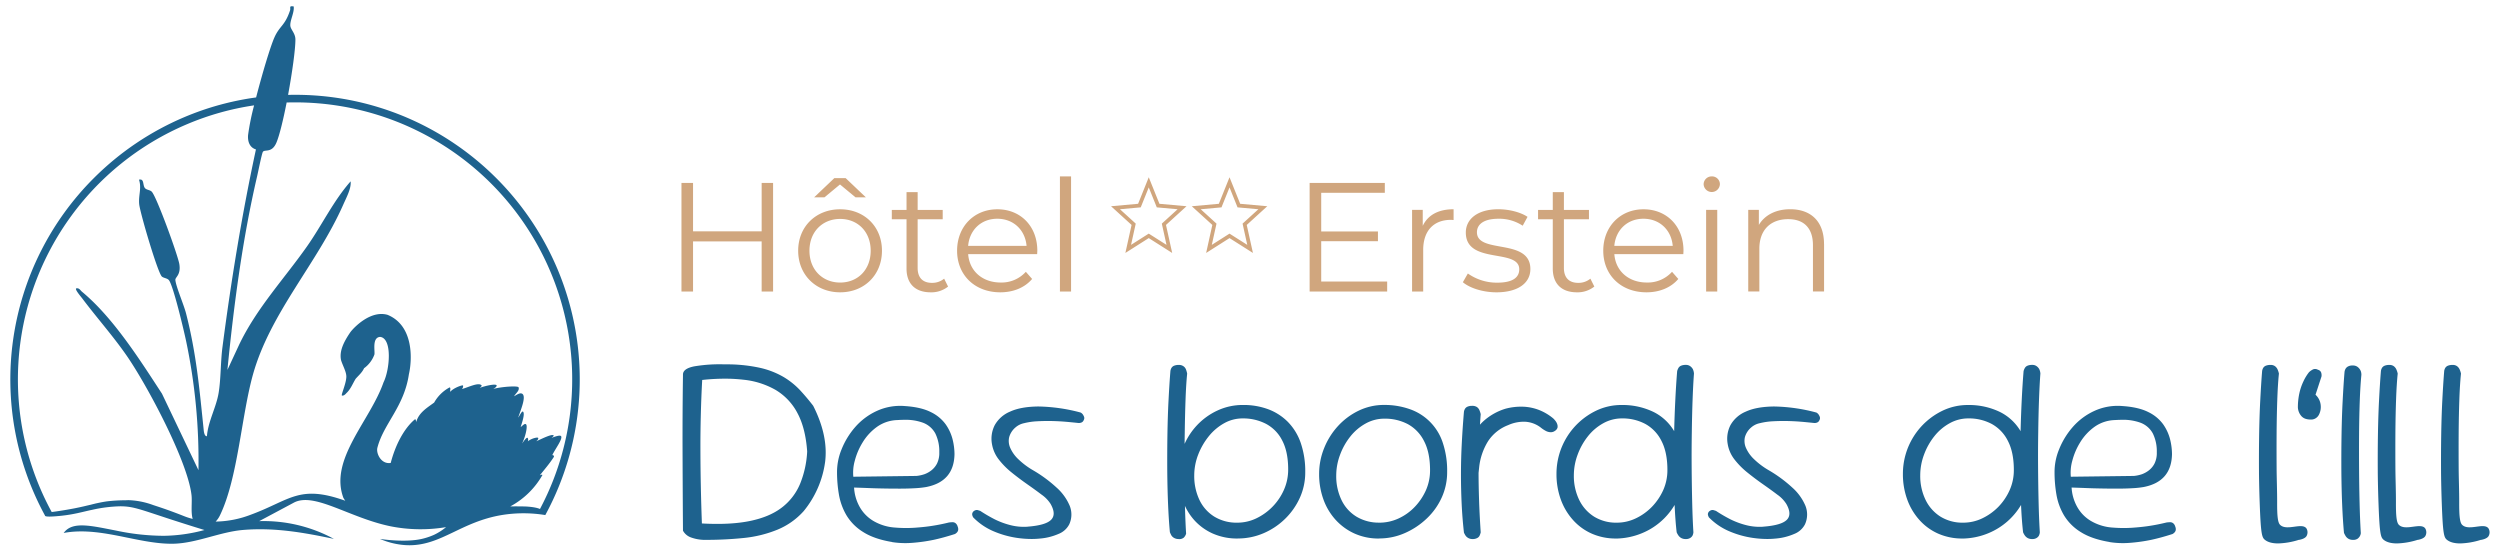 <?xml version="1.0" encoding="UTF-8"?> <svg xmlns="http://www.w3.org/2000/svg" width="1200" height="265" viewBox="0 0 1200 265"><g id="HOTEL-BORD-ILL-logo" transform="translate(-336 -254)"><rect id="Rectangle_1" data-name="Rectangle 1" width="1200" height="265" transform="translate(336 254)" fill="none"></rect><g id="Groupe_1" data-name="Groupe 1" transform="translate(5 3)"><path id="bords-ill" d="M846.918,84.227c-1.4-1.126-1.926-2.652-2.452-16.675-.327-8.737-.381-15.168-.381-16.129q-.056-8.583.072-17.275c.091-5.814.255-11.354.526-16.64s.564-10.045.909-14.259a3.963,3.963,0,0,1,.526-1.545A2.627,2.627,0,0,1,847.353.669a5.646,5.646,0,0,1,2.271-.381,3.391,3.391,0,0,1,2.217.654A4.108,4.108,0,0,1,853,2.431a10.645,10.645,0,0,1,.654,2q-.517,5.042-.781,12.389t-.327,15.8q-.054,8.446,0,17.092c.036,5.541.273,11.1.255,16.64-.018,6.358.291,9.518,1.38,10.645,1.6,1.63,4.295,1.288,6.835.947,2.5-.335,4.852-.672,5.88.87a3.652,3.652,0,0,1,0,3.633c-.853,1.435-3.633,1.816-3.633,1.816v-.036a36.058,36.058,0,0,1-9.963,1.736C850.881,85.964,848.528,85.529,846.918,84.227Zm-30.372,0c-1.4-1.126-1.926-2.652-2.452-16.675-.327-8.737-.381-15.168-.381-16.129q-.056-8.583.072-17.275c.092-5.814.255-11.354.526-16.64s.564-10.045.909-14.259a3.962,3.962,0,0,1,.526-1.545A2.631,2.631,0,0,1,816.982.669a5.635,5.635,0,0,1,2.271-.381,3.388,3.388,0,0,1,2.215.654,4.089,4.089,0,0,1,1.162,1.489,10.645,10.645,0,0,1,.654,2q-.517,5.042-.781,12.389t-.327,15.8q-.054,8.446,0,17.092c.038,5.541.273,11.1.255,16.64-.018,6.358.291,9.518,1.38,10.645,1.6,1.63,4.295,1.288,6.835.947,2.5-.335,4.854-.672,5.881.87a3.652,3.652,0,0,1,0,3.633c-.853,1.435-3.633,1.816-3.633,1.816v-.036a36.058,36.058,0,0,1-9.963,1.736C820.508,85.964,818.156,85.529,816.546,84.227Zm-57.02,0c-1.4-1.126-1.926-2.652-2.452-16.675-.327-8.737-.381-15.168-.381-16.129q-.054-8.583.072-17.275c.092-5.814.255-11.354.528-16.64s.562-10.045.907-14.259a4.015,4.015,0,0,1,.526-1.545A2.631,2.631,0,0,1,759.962.669a5.635,5.635,0,0,1,2.271-.381,3.386,3.386,0,0,1,2.215.654,4.089,4.089,0,0,1,1.162,1.489,10.645,10.645,0,0,1,.654,2q-.518,5.042-.78,12.389t-.327,15.8q-.056,8.446,0,17.092c.036,5.541.271,11.1.253,16.64-.018,6.358.291,9.518,1.381,10.645,1.6,1.63,4.293,1.288,6.835.947,2.5-.335,4.852-.672,5.879.87a3.648,3.648,0,0,1,0,3.633c-.853,1.435-3.633,1.816-3.633,1.816v-.036a36.057,36.057,0,0,1-9.963,1.736C763.488,85.964,761.136,85.529,759.525,84.227Zm-74.548,1.09.016-.036c-5.722-.945-10.354-2.544-13.859-4.779a24.036,24.036,0,0,1-8.011-7.991,29.162,29.162,0,0,1-3.652-9.992A63.39,63.39,0,0,1,658.565,52a28.547,28.547,0,0,1,2.143-11.1,37.2,37.2,0,0,1,6.5-10.7,30.785,30.785,0,0,1,10.354-7.793,26.966,26.966,0,0,1,13.679-2.379q7.683.517,12.369,2.905a18.846,18.846,0,0,1,7.1,5.867,21.992,21.992,0,0,1,3.324,7.229,30.329,30.329,0,0,1,.909,7.1c-.092,4.378-1.254,7.883-3.525,10.517q-3.379,3.924-10.027,5.232a45.291,45.291,0,0,1-5.4.582c-2.2.128-4.613.2-7.229.2s-5.214-.018-7.811-.072c-2.6-.038-4.978-.11-7.1-.2s-4.486-.163-7.1-.253A21.378,21.378,0,0,0,669.3,68.17a18.062,18.062,0,0,0,6.647,6.958,23.623,23.623,0,0,0,10.609,3.232,63.819,63.819,0,0,0,9.319.074c3.088-.219,5.885-.508,8.392-.909,2.526-.381,5.214-.925,8.066-1.617a13.911,13.911,0,0,1,1.762-.126,2.313,2.313,0,0,1,1.362.453,3.042,3.042,0,0,1,1.035,1.617,3.171,3.171,0,0,1,.255,1.671,2.21,2.21,0,0,1-.526,1.09,3.777,3.777,0,0,1-1.037.835c-3.723,1.2-7.12,2.125-10.154,2.779a80.365,80.365,0,0,1-9.827,1.417q-1.952.172-3.855.172A40.428,40.428,0,0,1,684.978,85.318Zm2.488-58.564a17.687,17.687,0,0,0-9.773,3.288,25.324,25.324,0,0,0-6.83,7.411,31.94,31.94,0,0,0-3.778,8.828,21.1,21.1,0,0,0-.71,7.666h0l30.335-.381a17.241,17.241,0,0,0,3.834-.835,12.415,12.415,0,0,0,3.25-1.8,9.852,9.852,0,0,0,2.743-3.289,11.358,11.358,0,0,0,1.108-5.413,19.425,19.425,0,0,0-1.89-9.028,11.174,11.174,0,0,0-6.248-5.285,24.108,24.108,0,0,0-8.589-1.285Q689.286,26.632,687.466,26.754ZM100.535,85.318l.056-.036c-5.722-.945-10.355-2.544-13.86-4.779a24.037,24.037,0,0,1-8.011-7.991,29.5,29.5,0,0,1-3.651-9.992A63.223,63.223,0,0,1,74.16,52,28.579,28.579,0,0,1,76.3,40.9a37.276,37.276,0,0,1,6.5-10.7A30.786,30.786,0,0,1,93.16,22.412a26.966,26.966,0,0,1,13.679-2.379q7.683.517,12.371,2.905a18.841,18.841,0,0,1,7.1,5.867,21.96,21.96,0,0,1,3.324,7.229,30.328,30.328,0,0,1,.909,7.1c-.092,4.378-1.254,7.883-3.525,10.517q-3.377,3.924-10.027,5.232a45.613,45.613,0,0,1-5.413.582c-2.217.128-4.614.2-7.229.2s-5.214-.018-7.811-.072c-2.6-.038-4.976-.11-7.1-.2s-4.488-.163-7.1-.253a21.377,21.377,0,0,0,2.544,9.028,18.194,18.194,0,0,0,6.647,6.958,23.623,23.623,0,0,0,10.609,3.232,63.593,63.593,0,0,0,9.3.074c3.088-.219,5.885-.508,8.392-.909,2.526-.381,5.214-.925,8.066-1.617a13.673,13.673,0,0,1,1.761-.126,2.275,2.275,0,0,1,1.363.453,3.051,3.051,0,0,1,1.035,1.617,3.17,3.17,0,0,1,.255,1.671,2.21,2.21,0,0,1-.526,1.09,3.775,3.775,0,0,1-1.036.835q-5.613,1.8-10.154,2.779a80.41,80.41,0,0,1-9.827,1.417q-1.954.172-3.855.172A40.463,40.463,0,0,1,100.535,85.318Zm2.526-58.564a17.687,17.687,0,0,0-9.773,3.288,25.323,25.323,0,0,0-6.83,7.411,31.988,31.988,0,0,0-3.778,8.828,21.088,21.088,0,0,0-.708,7.666l30.335-.381a17.238,17.238,0,0,0,3.834-.835,12.145,12.145,0,0,0,3.252-1.8,9.89,9.89,0,0,0,2.743-3.289,11.378,11.378,0,0,0,1.107-5.413,19.446,19.446,0,0,0-1.888-9.028,11.185,11.185,0,0,0-6.248-5.285,24.117,24.117,0,0,0-8.591-1.285Q104.88,26.632,103.061,26.754ZM801.8,84.245a3.908,3.908,0,0,1-3.451-1.725,12,12,0,0,1-.853-1.617c-.347-3.688-.636-8.065-.855-13.1s-.345-10.409-.4-16.131q-.054-8.583.072-17.22c.092-5.758.255-11.28.528-16.568s.562-9.991.907-14.114a4.051,4.051,0,0,1,.526-1.671,3,3,0,0,1,1.182-1.09,4.377,4.377,0,0,1,2.215-.454,3.735,3.735,0,0,1,2.089.51,4.454,4.454,0,0,1,1.234,1.162,4.274,4.274,0,0,1,.654,1.29,5.464,5.464,0,0,1,.2,1.543q-.517,5.287-.781,12.57t-.327,15.677q-.054,8.392,0,16.965t.253,16.512q.191,7.931.582,14.261a3.881,3.881,0,0,1-.526,1.543,3.935,3.935,0,0,1-1.108,1.162,3.663,3.663,0,0,1-2.143.508ZM4.043,83.083A7.061,7.061,0,0,1,.211,79.849q-.137-18.826-.2-37.6t.2-37.2C.119,3.067,1.9,1.723,5.55.978A73.174,73.174,0,0,1,20.264.015,74.245,74.245,0,0,1,36.995,1.632a39.825,39.825,0,0,1,11.516,4.45,36.646,36.646,0,0,1,8.011,6.449c2.217,2.415,4.269,4.849,6.194,7.357q7.3,14.441,5.722,26.957a47.259,47.259,0,0,1-10.282,23.6A34.514,34.514,0,0,1,45.46,79.4a58.226,58.226,0,0,1-16.022,3.942,173.624,173.624,0,0,1-17.911.907A19.771,19.771,0,0,1,4.043,83.083ZM9.438,7.5q-.9,16.511-.853,33.732T9.292,76.38H9.31q13.679.763,23.179-1.216t15.3-6.521A27.726,27.726,0,0,0,56.45,57.288a47.213,47.213,0,0,0,3.378-15.475q-.79-11.227-4.685-18.438a28,28,0,0,0-10.481-11.1,39.1,39.1,0,0,0-15.5-4.9,76.763,76.763,0,0,0-8.841-.49A101.311,101.311,0,0,0,9.438,7.5ZM238.227,83.865a4.446,4.446,0,0,1-2.217-.508,3.62,3.62,0,0,1-1.308-1.162,10.633,10.633,0,0,1-.781-1.671c-.345-3.688-.636-8.066-.853-13.1s-.345-10.407-.4-16.129q-.056-8.583.072-17.222c.092-5.758.255-11.28.526-16.566s.564-10.045.909-14.259A3.963,3.963,0,0,1,234.7,1.7,2.631,2.631,0,0,1,235.938.669a5.635,5.635,0,0,1,2.271-.381,3.619,3.619,0,0,1,2.269.654,3.32,3.32,0,0,1,1.164,1.489,12.743,12.743,0,0,1,.58,2q-.517,5.15-.782,12.57t-.381,15.93q-.042,2.617-.07,5.253a32.452,32.452,0,0,1,5.882-8.867,31.791,31.791,0,0,1,9.9-7.156,28.753,28.753,0,0,1,12.3-2.653,33.919,33.919,0,0,1,11.916,2,26.194,26.194,0,0,1,9.446,5.993,26.861,26.861,0,0,1,6.248,10.064A41.791,41.791,0,0,1,298.9,51.875a29.335,29.335,0,0,1-2.6,12.189,33.208,33.208,0,0,1-7.1,10.118,33.641,33.641,0,0,1-10.354,6.9,31.123,31.123,0,0,1-12.371,2.506l.02.018a28.707,28.707,0,0,1-12.118-2.452,26.29,26.29,0,0,1-8.992-6.647,27.711,27.711,0,0,1-4.226-6.559q.194,7.44.557,13.352a4.631,4.631,0,0,1-1.108,1.872,3.369,3.369,0,0,1-2.416.708ZM259.953,28.28a25.257,25.257,0,0,0-7.357,6.248,32.937,32.937,0,0,0-5.088,8.828,27.568,27.568,0,0,0-1.888,9.937,26.76,26.76,0,0,0,2.47,11.735,18.942,18.942,0,0,0,7.157,8.065A20.437,20.437,0,0,0,266.183,76h.054a21.09,21.09,0,0,0,9.173-2.071A27.462,27.462,0,0,0,288.688,60.2a23.878,23.878,0,0,0,2.017-9.736q0-8.5-2.871-13.934a18.362,18.362,0,0,0-7.811-7.991,23.807,23.807,0,0,0-11.207-2.58A18.009,18.009,0,0,0,259.953,28.28ZM647.863,83.865h0Zm-.016,0h0Zm.016,0a4.381,4.381,0,0,1-2.124-.454,4.073,4.073,0,0,1-1.362-1.162,8.165,8.165,0,0,1-.909-1.617q-.652-5.557-.981-13.1a.313.313,0,0,1,0-.039,32.67,32.67,0,0,1-15.492,13.481,33.771,33.771,0,0,1-12.57,2.653v-.02a28.463,28.463,0,0,1-11.789-2.379,26.36,26.36,0,0,1-9.047-6.649,29.781,29.781,0,0,1-5.794-9.863,35.4,35.4,0,0,1-2.016-12.062A33.6,33.6,0,0,1,604.85,22.231a27.89,27.89,0,0,1,12.171-2.707,34.05,34.05,0,0,1,15.494,3.415,23.708,23.708,0,0,1,9.749,9.147q.191-7.607.533-14.6.383-7.928.909-14.259a6.348,6.348,0,0,1,.654-1.545A2.634,2.634,0,0,1,645.594.651,5.618,5.618,0,0,1,647.865.27a3.379,3.379,0,0,1,2.143.654,4.225,4.225,0,0,1,1.236,1.416,6.077,6.077,0,0,1,.526,2.071q-.38,5.042-.654,12.389t-.381,15.8q-.137,8.448-.074,17.094t.255,16.64q.191,7.982.582,14.313a4.673,4.673,0,0,1-.455,1.617,3.182,3.182,0,0,1-1.108,1.09A3.725,3.725,0,0,1,647.863,83.865ZM608.212,28.28a24.324,24.324,0,0,0-7.357,6.248,31.6,31.6,0,0,0-4.942,8.828,28.264,28.264,0,0,0-1.816,9.937,26.284,26.284,0,0,0,2.544,11.735,19.544,19.544,0,0,0,7.157,8.065A20.115,20.115,0,0,0,614.678,76a21.085,21.085,0,0,0,9.173-2.071,27.16,27.16,0,0,0,7.757-5.541,27.636,27.636,0,0,0,5.4-7.993,23.469,23.469,0,0,0,2.016-9.682q0-8.5-2.869-13.986a18.771,18.771,0,0,0-7.757-8.12,23.285,23.285,0,0,0-11.263-2.652A18.312,18.312,0,0,0,608.212,28.28ZM481.581,83.865h0Zm-.016,0h0Zm.016,0a4.381,4.381,0,0,1-2.124-.454,4.071,4.071,0,0,1-1.362-1.162,8.156,8.156,0,0,1-.909-1.617q-.652-5.557-.981-13.1a.313.313,0,0,1,0-.039,32.933,32.933,0,0,1-5.138,6.579,32.409,32.409,0,0,1-10.354,6.9,33.771,33.771,0,0,1-12.57,2.653v-.02a28.462,28.462,0,0,1-11.789-2.379,26.36,26.36,0,0,1-9.047-6.649,29.78,29.78,0,0,1-5.794-9.863,35.4,35.4,0,0,1-2.017-12.062,33.606,33.606,0,0,1,19.074-30.426,27.89,27.89,0,0,1,12.172-2.707,34.05,34.05,0,0,1,15.493,3.415,23.708,23.708,0,0,1,9.749,9.147q.189-7.609.533-14.6.383-7.928.909-14.259a6.348,6.348,0,0,1,.654-1.545A2.627,2.627,0,0,1,479.312.651,5.613,5.613,0,0,1,481.583.27a3.379,3.379,0,0,1,2.143.654,4.226,4.226,0,0,1,1.236,1.416,6.159,6.159,0,0,1,.526,2.071q-.383,5.042-.654,12.389t-.381,15.8q-.137,8.448-.074,17.094t.255,16.64q.191,7.982.58,14.313a4.642,4.642,0,0,1-.453,1.617,3.183,3.183,0,0,1-1.108,1.09A3.729,3.729,0,0,1,481.581,83.865ZM441.947,28.28a24.362,24.362,0,0,0-7.357,6.248,31.555,31.555,0,0,0-4.941,8.828,28.231,28.231,0,0,0-1.818,9.937,26.284,26.284,0,0,0,2.544,11.735,19.545,19.545,0,0,0,7.157,8.065A20.119,20.119,0,0,0,448.405,76a21.094,21.094,0,0,0,9.163-2.071,26.834,26.834,0,0,0,7.739-5.541,28.124,28.124,0,0,0,5.413-7.993,23.469,23.469,0,0,0,2.016-9.682q0-8.5-2.869-13.986a18.836,18.836,0,0,0-7.739-8.12,23.285,23.285,0,0,0-11.262-2.652A18.312,18.312,0,0,0,441.947,28.28ZM379.241,83.865h0Zm-.018,0h0Zm.018,0a4.1,4.1,0,0,1-2-.454,3.973,3.973,0,0,1-1.308-1.089,9.267,9.267,0,0,1-.853-1.545c-.526-4.65-.891-9.283-1.108-13.932s-.327-9.355-.327-14.114.127-9.628.381-14.57.6-10.045,1.036-15.276a3.946,3.946,0,0,1,.526-1.543,2.62,2.62,0,0,1,1.234-1.036,5.287,5.287,0,0,1,2.145-.381,3.98,3.98,0,0,1,2.343.58,3.518,3.518,0,0,1,1.162,1.417,10.727,10.727,0,0,1,.654,2q-.2,2.514-.358,5.048a24.053,24.053,0,0,1,1.847-1.851A28,28,0,0,1,395.027,21.3a29.031,29.031,0,0,1,8.591-.963,23.569,23.569,0,0,1,7.612,1.617,24.925,24.925,0,0,1,6.7,4,10.03,10.03,0,0,1,1.234,1.416,5.189,5.189,0,0,1,.709,1.417A3.217,3.217,0,0,1,420,30.333a2.643,2.643,0,0,1-1.164,1.543,3.39,3.39,0,0,1-2.215.708,5.38,5.38,0,0,1-2.271-.636,15.093,15.093,0,0,1-2.416-1.615,13.5,13.5,0,0,0-7.484-2.779,18.2,18.2,0,0,0-8.137,1.615,20.086,20.086,0,0,0-9.7,7.793,29.663,29.663,0,0,0-4.233,12.443q-.164,1.511-.288,2.706.02,6.469.252,13.262c.163,4.941.437,10.045.781,15.276a8.278,8.278,0,0,1-.582,1.672,2.487,2.487,0,0,1-1.18,1.089A4.432,4.432,0,0,1,379.241,83.865Zm134.44-.562a45.221,45.221,0,0,1-11.336-3.216,30.082,30.082,0,0,1-9.7-6.649,4.439,4.439,0,0,1-.381-.907,1.809,1.809,0,0,1-.074-.837,2.09,2.09,0,0,1,.454-.961,2.728,2.728,0,0,1,1.108-.71,1.872,1.872,0,0,1,1.035-.072c.309.09.708.217,1.236.381A73.786,73.786,0,0,0,503,74.4a38.222,38.222,0,0,0,7.229,2.707,26.114,26.114,0,0,0,8.465.835l.018-.018q8.72-.655,11.336-3.288t-.255-7.666a15.586,15.586,0,0,0-4.233-4.378c-2.034-1.545-4.323-3.2-6.83-4.958q-3.786-2.644-7.483-5.614a37.419,37.419,0,0,1-6.322-6.376,16.412,16.412,0,0,1-3.252-7.411,14.258,14.258,0,0,1,1.362-9.1,15.036,15.036,0,0,1,7.357-6.448c3.471-1.6,8.011-2.4,13.607-2.452a83.171,83.171,0,0,1,20.253,2.907,3.252,3.252,0,0,1,.981.835,5.572,5.572,0,0,1,.582,1.035,2,2,0,0,1,.128,1.216,3.784,3.784,0,0,1-.582,1.162,2.04,2.04,0,0,1-.853.582,3.415,3.415,0,0,1-1.18.2c-2.434-.253-4.614-.472-6.575-.636s-4.107-.271-6.45-.327c-2.343-.036-4.667,0-6.956.128a32.925,32.925,0,0,0-6.25.909,9.078,9.078,0,0,0-4.231,2.125,9.471,9.471,0,0,0-2.925,4.578,8.258,8.258,0,0,0,.453,5.03,16.739,16.739,0,0,0,3.78,5.415,36.366,36.366,0,0,0,7.283,5.485,64.353,64.353,0,0,1,11.135,8.192,24.518,24.518,0,0,1,6.376,8.774,11.3,11.3,0,0,1-.2,8.956,9.736,9.736,0,0,1-5.086,4.578,28.12,28.12,0,0,1-8.992,2.251q-1.979.2-4.046.2A48.413,48.413,0,0,1,513.681,83.3Zm-353.147,0A45.229,45.229,0,0,1,149.2,80.086a30.082,30.082,0,0,1-9.7-6.649,4.544,4.544,0,0,1-.383-.907,1.831,1.831,0,0,1-.072-.837,2.089,2.089,0,0,1,.454-.961,2.728,2.728,0,0,1,1.108-.71,1.88,1.88,0,0,1,1.035-.072c.309.09.708.217,1.234.381a74.008,74.008,0,0,0,6.976,4.069,38.219,38.219,0,0,0,7.229,2.707,26.114,26.114,0,0,0,8.465.835l.018-.018q8.72-.655,11.336-3.288t-.255-7.666a15.587,15.587,0,0,0-4.233-4.378c-2.034-1.545-4.323-3.2-6.83-4.958q-3.786-2.644-7.483-5.614a37.357,37.357,0,0,1-6.322-6.376,16.412,16.412,0,0,1-3.252-7.411,14.248,14.248,0,0,1,1.362-9.1,15.036,15.036,0,0,1,7.357-6.448c3.469-1.6,8.011-2.4,13.605-2.452a83.172,83.172,0,0,1,20.254,2.907,3.253,3.253,0,0,1,.981.835,5.572,5.572,0,0,1,.582,1.035,1.873,1.873,0,0,1,.128,1.216,3.82,3.82,0,0,1-.582,1.162,2.039,2.039,0,0,1-.853.582,3.415,3.415,0,0,1-1.18.2c-2.434-.253-4.615-.472-6.577-.636s-4.105-.271-6.448-.327c-2.343-.036-4.669,0-6.956.128a32.905,32.905,0,0,0-6.25.909,9.093,9.093,0,0,0-4.233,2.125,9.478,9.478,0,0,0-2.923,4.578,8.126,8.126,0,0,0,.453,5.03,16.755,16.755,0,0,0,3.778,5.415,36.377,36.377,0,0,0,7.285,5.485,64.357,64.357,0,0,1,11.135,8.192,24.519,24.519,0,0,1,6.376,8.774,11.222,11.222,0,0,1-.2,8.956,9.736,9.736,0,0,1-5.086,4.578,28.12,28.12,0,0,1-8.992,2.251q-1.979.2-4.046.2A48.435,48.435,0,0,1,160.534,83.3Zm161.888-2.145a27.588,27.588,0,0,1-9.047-6.647,29.177,29.177,0,0,1-5.794-9.809,35.4,35.4,0,0,1-2.016-12.062A32.84,32.84,0,0,1,307.98,40.2a34.66,34.66,0,0,1,6.7-10.645,32.473,32.473,0,0,1,9.955-7.357,27.694,27.694,0,0,1,12.171-2.707,36.235,36.235,0,0,1,12.042,1.944A25.368,25.368,0,0,1,364.8,37.289a42.343,42.343,0,0,1,2.215,14.441,29.328,29.328,0,0,1-2.6,12.189,32.11,32.11,0,0,1-7.231,10.118,36.236,36.236,0,0,1-10.481,6.956,30.251,30.251,0,0,1-12.369,2.58v.036A27.945,27.945,0,0,1,322.422,81.157Zm5.467-52.75a24.362,24.362,0,0,0-7.357,6.248,31.3,31.3,0,0,0-4.941,8.828,28.228,28.228,0,0,0-1.816,9.937,26.284,26.284,0,0,0,2.542,11.735,18.819,18.819,0,0,0,7.231,7.991,20.725,20.725,0,0,0,10.934,2.835l-.018.018a21.833,21.833,0,0,0,9.173-2,25.369,25.369,0,0,0,7.739-5.487,28.057,28.057,0,0,0,5.413-7.993,23.469,23.469,0,0,0,2.016-9.682q0-8.5-2.869-13.988a18.841,18.841,0,0,0-7.739-8.119,23.54,23.54,0,0,0-11.388-2.652A18.3,18.3,0,0,0,327.889,28.407Zm451.382-2.2a4.654,4.654,0,0,1-2.089-1.216,6.671,6.671,0,0,1-1.234-1.872,7.028,7.028,0,0,1-.582-2.325,31.588,31.588,0,0,1,.708-6.9,26.317,26.317,0,0,1,1.962-5.74,21.97,21.97,0,0,1,2.671-4.378,7.871,7.871,0,0,1,2.088-1.417,2.7,2.7,0,0,1,2.217.255A2.167,2.167,0,0,1,786.5,3.829a4.133,4.133,0,0,1,.2,2L783.831,14.6a7.8,7.8,0,0,1,2.47,4.833,8.14,8.14,0,0,1-.781,4.65,4.286,4.286,0,0,1-3.124,2.38q-.461.034-.888.034A7.958,7.958,0,0,1,779.271,26.208Z" transform="translate(658.617 425.882)" fill="#1e628e"></path><path id="hotel-erstein" d="M442.463,35.676c0-11.625,8.192-19.89,19.327-19.89s19.183,8.119,19.183,19.89c0,.454-.074,1.036-.074,1.635H447.786c.6,8.192,6.92,13.625,15.567,13.625a15.668,15.668,0,0,0,12.116-5.142l3.015,3.433c-3.541,4.179-9.028,6.412-15.258,6.412C450.892,55.639,442.463,47.3,442.463,35.676Zm5.305-2.325h28.046c-.672-7.666-6.322-13.025-14.06-13.025S448.44,25.685,447.768,33.351Zm-29.537,10.9V20.563h-7.066v-4.47h7.066V7.538h5.341v8.555H435.6v4.47H423.572V43.942c0,4.614,2.415,7.157,6.847,7.157a8.888,8.888,0,0,0,5.867-2.017l1.89,3.8h-.018a12.844,12.844,0,0,1-8.338,2.761C422.372,55.639,418.231,51.462,418.231,44.251Zm-43.16,6.539,2.4-4.179a24.1,24.1,0,0,0,14.06,4.4c7.52,0,10.607-2.524,10.607-6.412,0-10.21-25.648-2.161-25.648-17.656,0-6.412,5.559-11.173,15.639-11.173,5.124,0,10.682,1.417,13.988,3.652l-2.325,4.251a20.423,20.423,0,0,0-11.663-3.343c-7.138,0-10.3,2.761-10.3,6.485,0,10.573,25.649,2.616,25.649,17.656,0,6.775-6.013,11.171-16.313,11.171C384.625,55.639,378.3,53.551,375.071,50.79ZM132.3,35.676c0-11.625,8.192-19.89,19.329-19.89s19.182,8.119,19.182,19.89c0,.454-.074,1.036-.074,1.635H137.618c.6,8.192,6.92,13.625,15.567,13.625A15.668,15.668,0,0,0,165.3,45.794l3.016,3.433c-3.543,4.179-9.029,6.412-15.26,6.412C140.725,55.639,132.3,47.3,132.3,35.676Zm5.305-2.325h28.046c-.672-7.666-6.32-13.025-14.06-13.025S138.272,25.685,137.6,33.351Zm-29.573,10.9V20.563h-7.066v-4.47h7.066V7.538h5.339v8.555h12.026v4.47H113.367V43.942c0,4.614,2.4,7.157,6.848,7.157a8.888,8.888,0,0,0,5.867-2.017l1.89,3.8a12.86,12.86,0,0,1-8.356,2.761C112.169,55.639,108.028,51.462,108.028,44.251ZM56.021,35.676c0-11.625,8.573-19.89,20.145-19.89s20.073,8.264,20.073,19.89-8.5,19.963-20.073,19.963S56.021,47.3,56.021,35.676Zm5.413,0c0,9.155,6.32,15.278,14.732,15.278s14.66-6.1,14.66-15.278c0-9.155-6.25-15.258-14.66-15.258S61.434,26.521,61.434,35.676Zm430.4,19.582V16.075h5.341V55.258Zm-141.142,0V16.075h5.122v7.666c2.488-5.214,7.52-7.975,14.823-7.975l-.018.02v5.14c-.454,0-.909-.072-1.272-.072-8.266,0-13.316,5.212-13.316,14.441V55.258Zm-49.173,0V3.124h36.094V7.883H307.079V26.431h27.23v4.685h-27.23V50.481h31.662v4.777Zm-119.853,0V0h5.341V55.258Zm-143.177,0V31.208H5.558v24.05H0V3.124H5.558V26.357H38.491V3.124h5.487V55.258Zm504.624-.018v-22.2c0-8.264-4.36-12.515-11.88-12.515-8.5,0-13.842,5.212-13.842,14.15V55.24h-5.339V16.058h5.1v7.229c2.851-4.759,8.192-7.52,15.041-7.52,9.628,0,16.239,5.5,16.239,16.767h.018V55.24ZM254.818,23.3l-9.858-8.975,12.984-1.171L263.065.419l5.122,12.732,13,1.171L271.331,23.3l2.975,13.445-11.241-7.128-11.223,7.13Zm16.77,9.57-2.256-10.206,7.579-6.9-9.994-.9-3.852-9.575-3.852,9.575-9.976.9,7.581,6.9-2.258,10.2,8.5-5.4ZM216.054,23.3,206.2,14.321l12.984-1.171L224.3.419l5.122,12.732,13,1.171L232.567,23.3l2.975,13.445L224.3,29.614l-11.223,7.13Zm16.77,9.57-2.258-10.206,7.581-6.9-9.994-.9L224.3,5.285l-3.852,9.575-9.976.9,7.581,6.9-2.258,10.2,8.5-5.4ZM83.541,10.045,76.092,3.87l-7.447,6.175H63.687l9.7-9.227H78.8l9.7,9.227Zm407.1-6.32A3.828,3.828,0,0,1,494.542,0a3.771,3.771,0,0,1,3.906,3.651,3.907,3.907,0,0,1-7.811.074Z" transform="translate(658.103 335.671)" fill="#d0a67e"></path><path id="icon" d="M187.753,258.489a37.217,37.217,0,0,1-10.372-2.8c1.653.237,12.261,1.744,20.017,0a31.788,31.788,0,0,0,5.995-2,27.463,27.463,0,0,0,5.722-3.669,73.751,73.751,0,0,1-26.557-.383c-19.728-4.032-36.475-16.438-46.34-11.462q-.054.037-7.865,4.2c-.454.253-8.519,4.542-8.956,4.777a70.692,70.692,0,0,1,35.877,8.519c-14.586-3.07-28.446-5.541-43.523-4.3-11.081.907-22.29,6.322-33.315,6.611-7.26.18-14.817-1.383-22.489-2.946-10.064-2.05-20.329-4.1-30.39-2.212.092-.128.273-.363.528-.654,4.352-4.95,13.089-2.712,24.706-.476a111.572,111.572,0,0,0,22.9,2.492,77.986,77.986,0,0,0,19.455-2.779c-6.739-2.052-12.116-3.8-15.549-4.9-15.405-5.014-18.619-6.5-24.959-6.485a67.96,67.96,0,0,0-13.314,1.672c-4.9,1.017-8.665,2.251-15.387,2.925-1.689.163-7.156.726-7.337-.092V244.5a.134.134,0,0,1,0-.032A136.563,136.563,0,0,1,40.011,82.527a136.8,136.8,0,0,1,43.425-29.28,135.261,135.261,0,0,1,34.5-9.479c2.957-11.457,6.838-24.457,8.8-28.833,2.526-5.65,5-5.451,7.484-12.933.419-1.272-.708-2.326,1.707-1.908l.038-.018c.435,2.869-1.854,6.775-1.6,9.337.181,1.834,2.434,3.561,2.434,6.557,0,4.768-1.541,15.888-3.517,26.578q1.666-.04,3.336-.04a136.014,136.014,0,0,1,76.39,23.331A137.024,137.024,0,0,1,262.5,125.944a136.511,136.511,0,0,1-5.733,118.249l.011.038-.029,0-.01.019-.054-.029a64.7,64.7,0,0,0-20.833,0c-19.453,3.251-28.957,14.5-44.354,14.495A32.778,32.778,0,0,1,187.753,258.489Zm-72.115-14.53c18.669-6.909,22.955-14.534,45.086-6.6q-.467-.663-.89-1.373c-6.9-18.492,12.824-36.966,19.254-55.459,3.034-6.085,4.288-21.09-1.6-21.815-4.161.235-2.307,7.321-2.817,8.573a13.976,13.976,0,0,1-4.923,6.467c-.963,2.125-2.634,3.451-4.032,5.068-1.453,2.325-2.38,5.014-4.488,6.92-.618.728-1.362,1.326-2.125,1.108-.435-.309,1.926-5.431,2.125-8.683.219-2.4-1.653-5.487-2.506-8.228-.981-4.452,1.38-8.992,4.486-13.533,1.527-2.035,9.574-10.645,17.82-8.284,12.662,5.2,11.844,21.58,10.246,28.5-2.325,15.713-12.17,23.741-15.132,35.313-.69,2.56,1.708,8.011,6.4,7.283C184.72,210.861,188.7,202.96,194,198.4c.69-.526.6.654.8,1.108,1.252-4.432,5.086-6.7,8.591-9.265a18.581,18.581,0,0,1,7.411-7.285c.654.074.2,1.417.291,2.125,1.617-1.924,6.013-3.451,6.176-3.015a1.9,1.9,0,0,1-.582,1.689c3.162-.871,7.793-3.27,9.338-1.906.544.435-.347.889-.727,1.326,2.689-1.017,7.793-2.125,8.1-1.18.072.616-.8,1.234-1.635,1.689,4.177-1.108,11.879-1.6,12.152-.763.582,1.563-1.362,2.853-2.161,4.287,1.29-.69,2.779-1.834,3.888-1.216,2.125,1.254-.654,7.666-1.908,11.444.764-.963,1.689-3.178,2.289-2.871,1.053.855-.327,4.978-1.108,7.43.8-.544,1.816-1.8,2.488-1.4,1.162.636-.381,6.667-1.834,9.265.8-.945,1.908-2.779,2.562-2.725.363,0,.526,1.144.235,1.726,1.6-1.417,4.851-2.2,4.978-1.617.163.618-.437,1.072-.927,1.563,2.725-1.218,7.574-3.688,8.32-2.8.235.365-.618.763-.981,1.144,1.6-.544,4.123-1.525,4.6-.744.745,1.417-2.815,6.013-4.233,9.01.564.181,1.162.309.508,1.254-2.034,3.106-4.341,5.74-6.539,8.519.454-.219.891-.472,1.29-.2a38.814,38.814,0,0,1-15.449,15.082q.272-.006.536-.006c1.707-.018,3.888-.018,6.43.036,0,0,4.821.108,7.292,1.211a131.836,131.836,0,0,0,11.231-28.953A132.93,132.93,0,0,0,136.62,46.142q-2.02,0-4.032.059c-1.637,8.339-3.469,15.917-4.942,19.34-2.181,5.05-5.558,3.052-6.449,4.324-.526.744-2.307,9.754-2.779,11.733-7.048,30.245-11.207,62.07-14.259,92.969l5.559-11.97c8.392-17.62,21.6-31.644,32.625-47.3C149.589,105,155,93.443,163.3,84.051c.381,3.415-2.053,7.793-3.525,11.155-12.407,28.1-34.986,51.825-43.324,81.469-5.559,19.782-7.229,49.59-15.749,67.428a11.555,11.555,0,0,1-2.188,3.258A49.016,49.016,0,0,0,115.638,243.959Zm-47.084-4.524c2.817.927,5.451,1.78,9.283,3.2,5.469,2.017,6.194,2.508,8.792,3.216q.436.121.861.228c-.972-3.267-.185-8.088-.57-11.473-1.872-16.311-21.363-52.788-31.062-66.81-6.595-9.538-14.424-18.292-21.381-27.557-.6-.8-3.561-4.2-2.943-4.8,1.525-.345,1.944.871,2.851,1.617,15.023,12.479,27.739,32.641,38.365,48.918l17.511,36.711A278.8,278.8,0,0,0,84.3,160.562c-.945-4.468-6.23-27.065-8.32-29.19-.853-.871-2.416-.891-3.27-1.617-1.98-1.689-10.519-30.735-10.9-34.768-.4-4.287,1.254-7.61-.09-11.733,2.634-.654,1.671,2.67,2.869,4.05.781.891,2.325.817,3.216,1.672,2.307,2.215,12.624,30.662,13.278,34.822.835,5.267-2.034,6.193-1.908,7.592.273,3.16,4.087,11.952,5.142,16.093,4.976,19.437,6.412,36.222,8.465,55.967.072.781.363,3.07,1.543,2.925.562-7.157,4.506-13.914,5.63-20.872,1.09-6.739.909-14.841,1.818-21.835,4.159-31.88,9.337-63.686,16.075-94.947-3.052-.909-4.015-3.834-3.778-6.848a115.043,115.043,0,0,1,2.9-14.3,131.623,131.623,0,0,0-32.123,9.017A133.018,133.018,0,0,0,19.815,242.773c5.335-.664,11.048-1.794,11.048-1.794,3.687-.726,5.485-1.216,7.756-1.725a70.134,70.134,0,0,1,7.556-1.581,76.112,76.112,0,0,1,9.119-.544q.767-.054,1.522-.053A37.8,37.8,0,0,1,68.554,239.435Z" transform="translate(336 254)" fill="#1e628e"></path></g></g></svg> 